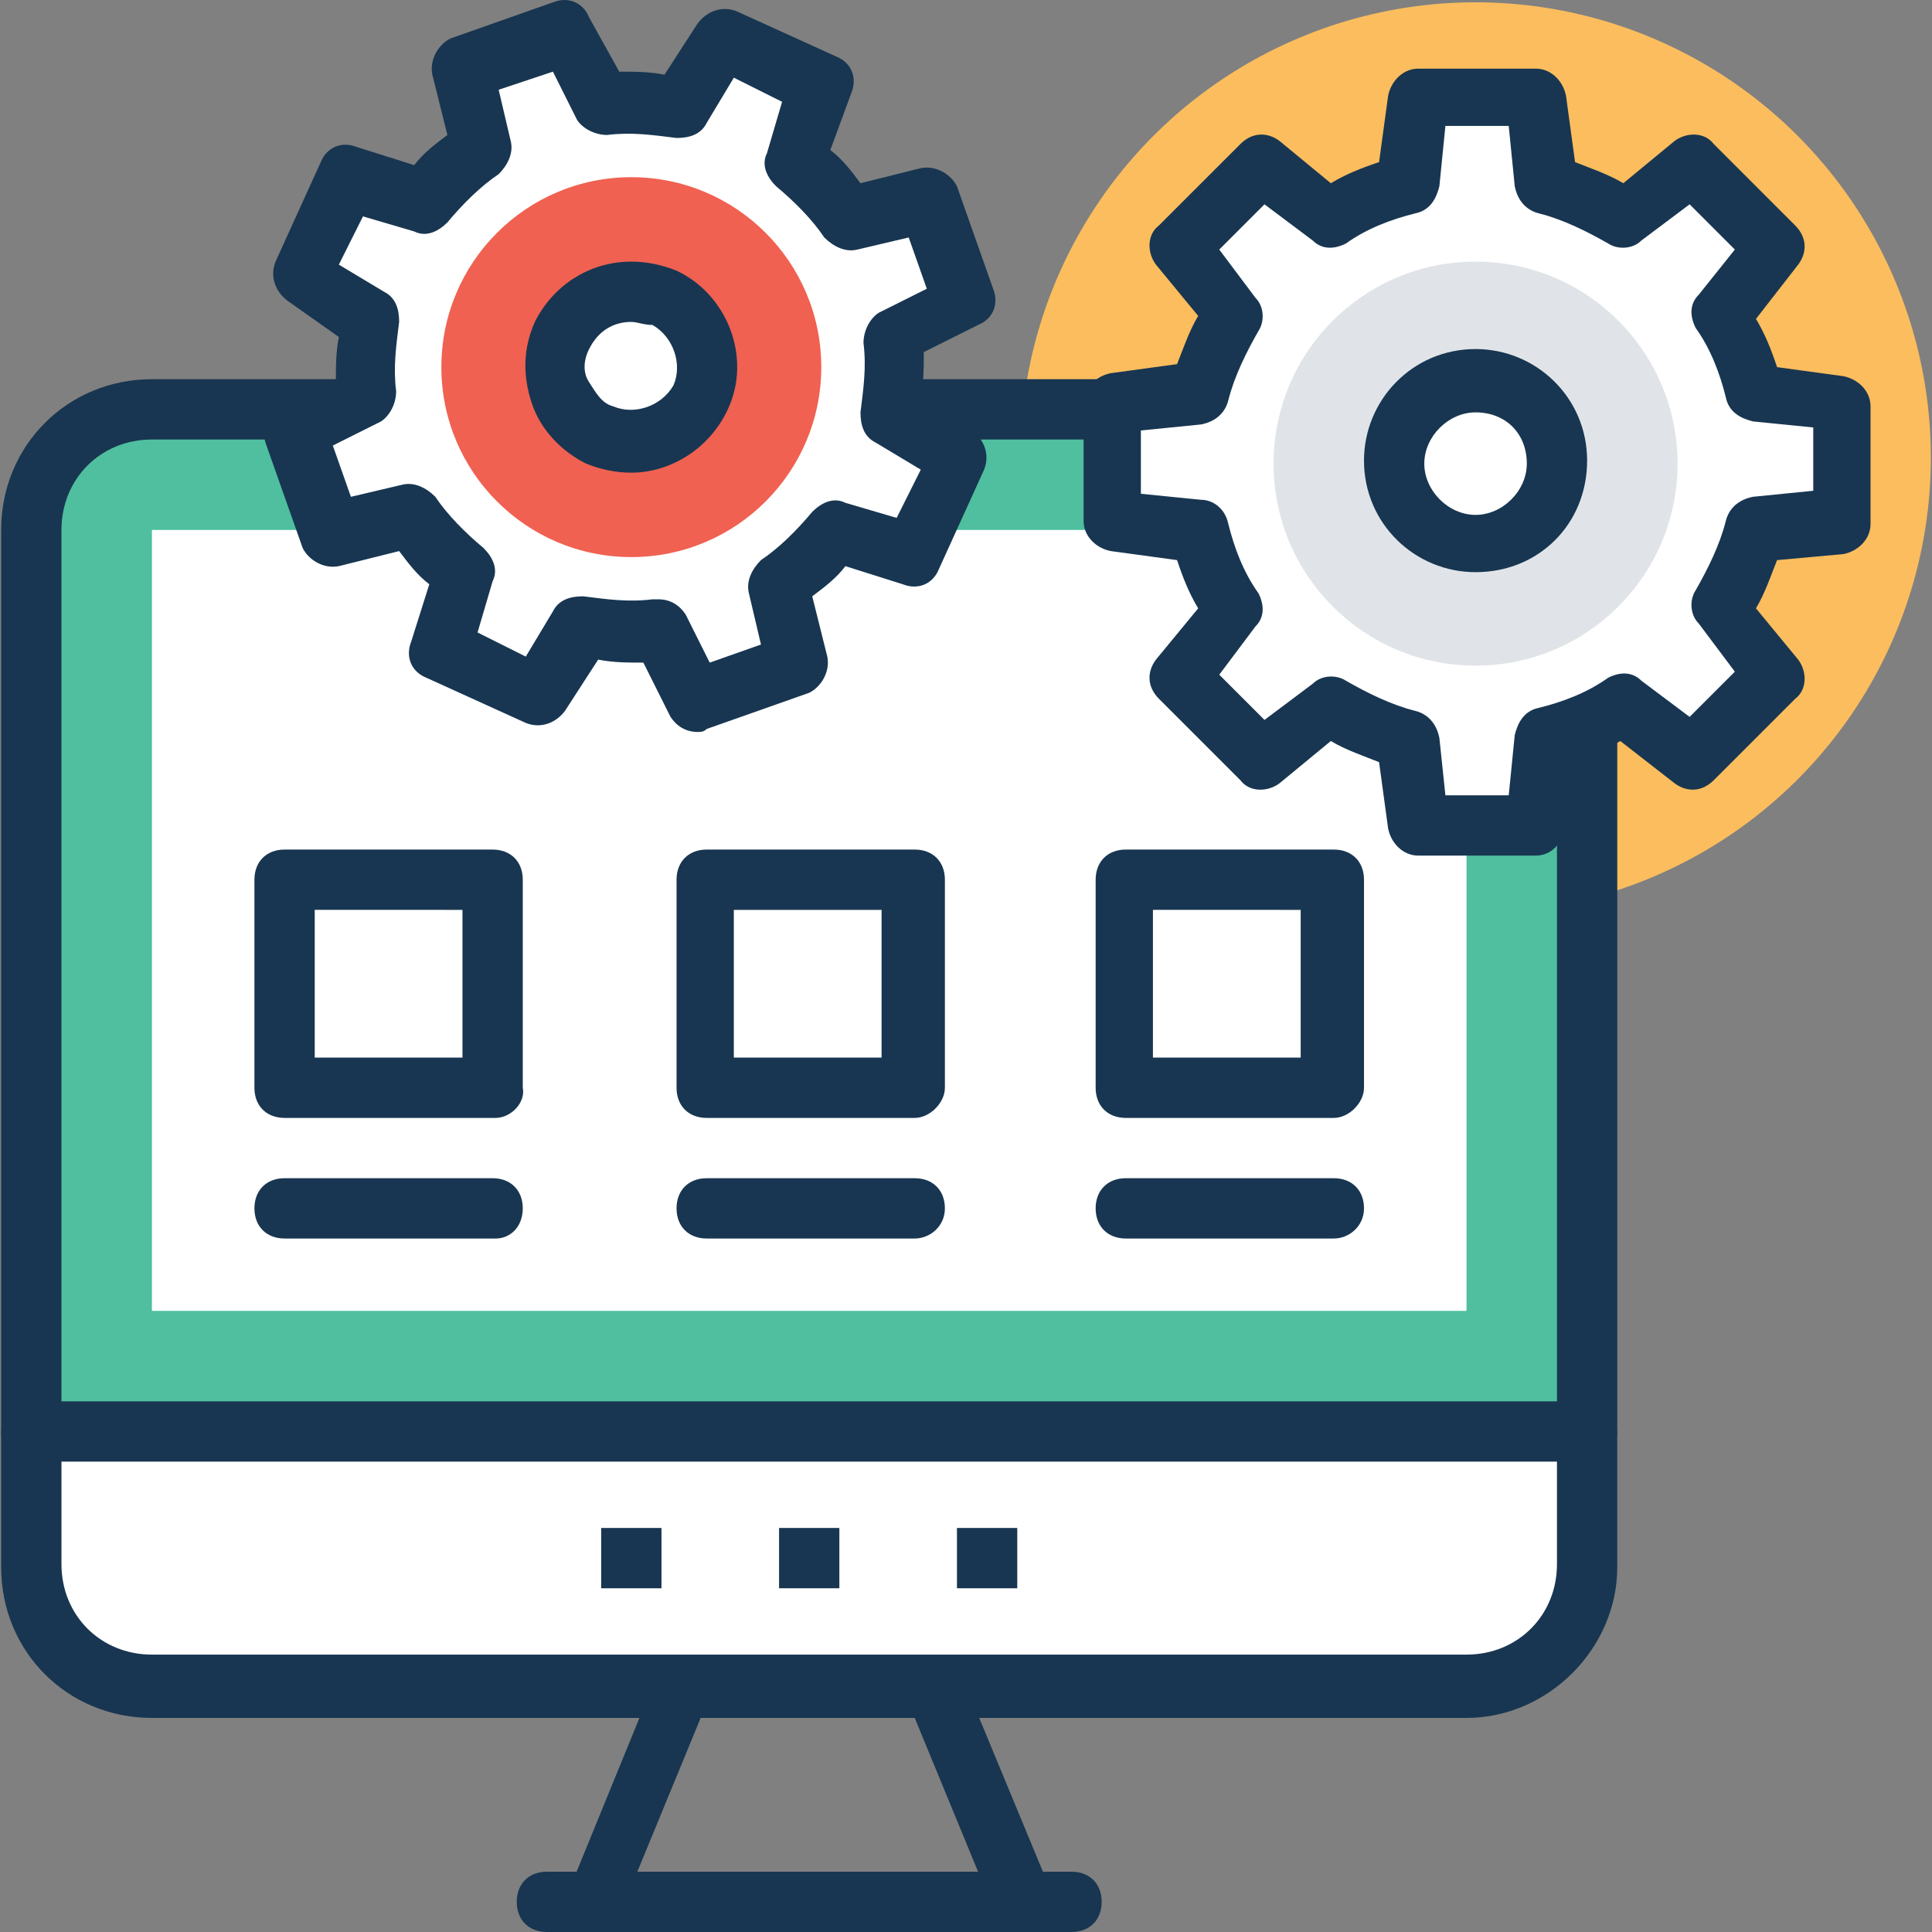 <?xml version="1.0" encoding="iso-8859-1"?>
<!-- Generator: Adobe Illustrator 19.0.0, SVG Export Plug-In . SVG Version: 6.00 Build 0)  -->
<svg version="1.1" id="Capa_1" xmlns="http://www.w3.org/2000/svg" xmlns:xlink="http://www.w3.org/1999/xlink" x="0px" y="0px"
	 viewBox="0 0 504.727 504.727" style="enable-background:new 0 0 504.727 504.727;" xml:space="preserve">
<rect x="0" y="0" width="504.727" height="504.727" fill="#808080" stroke="none"/>
<circle style="fill:#FBBD5E;" cx="385.483" cy="119.545" r="118.942"/>
<path style="fill:#4FBF9F;" d="M414.628,373.97V138.45c0-17.329-14.178-31.508-31.508-31.508H39.686
	c-17.329,0-31.508,14.178-31.508,31.508v235.52H414.628z"/>
<path style="fill:#183651;" d="M414.628,381.847H8.179c-4.726,0-7.877-3.151-7.877-7.877V138.45
	c0-22.055,17.329-39.385,39.385-39.385H383.12c22.055,0,39.385,17.329,39.385,39.385v235.52
	C422.505,378.696,418.566,381.847,414.628,381.847z M16.056,366.093h390.695V138.45c0-13.391-10.24-23.631-23.631-23.631H39.686
	c-13.391,0-23.631,10.24-23.631,23.631V366.093z"/>
<g>
	<rect x="39.686" y="138.45" style="fill:#FFFFFF;" width="343.434" height="204.012"/>
	<path style="fill:#FFFFFF;" d="M8.179,373.97v34.658c0,17.329,14.178,31.508,31.508,31.508H383.12
		c17.329,0,31.508-14.178,31.508-31.508V373.97H8.179z"/>
</g>
<g>
	<path style="fill:#183651;" d="M383.12,448.801H39.686c-22.055,0-39.385-17.329-39.385-39.385v-34.658
		c0-4.726,3.151-7.877,7.877-7.877h406.449c4.726,0,7.877,3.151,7.877,7.877v34.658C422.505,430.684,404.388,448.801,383.12,448.801
		z M16.056,381.847v26.782c0,13.391,10.24,23.631,23.631,23.631H383.12c13.391,0,23.631-10.24,23.631-23.631v-26.782H16.056z"/>
	<path style="fill:#183651;" d="M267.33,504.727L267.33,504.727H155.477c-2.363,0-4.726-1.575-6.302-3.151
		c-1.575-2.363-1.575-4.726-0.788-7.089l22.843-55.926c1.575-3.151,3.938-4.726,7.089-4.726h66.166c3.151,0,6.302,1.575,7.089,4.726
		l22.843,55.138c0.788,1.575,1.575,2.363,1.575,4.726C275.206,501.576,272.056,504.727,267.33,504.727z M166.505,488.973h89.009
		l-16.542-40.172h-55.926L166.505,488.973z"/>
</g>
<path style="fill:#183651;" d="M279.933,504.727H142.874c-4.726,0-7.877-3.151-7.877-7.877s3.151-7.877,7.877-7.877h137.058
	c4.726,0,7.877,3.151,7.877,7.877S284.659,504.727,279.933,504.727z"/>
<rect x="74.345" y="229.034" style="fill:#FFFFFF;" width="54.351" height="54.351"/>
<path style="fill:#183651;" d="M129.483,292.05H74.345c-4.726,0-7.877-3.151-7.877-7.877v-54.351c0-4.726,3.151-7.877,7.877-7.877
	h54.351c4.726,0,7.877,3.151,7.877,7.877v54.351C137.36,288.111,133.422,292.05,129.483,292.05z M82.222,276.296h38.597v-38.597
	H82.222V276.296z"/>
<rect x="183.834" y="229.034" style="fill:#FFFFFF;" width="54.351" height="54.351"/>
<path style="fill:#183651;" d="M238.973,292.05h-54.351c-4.726,0-7.877-3.151-7.877-7.877v-54.351c0-4.726,3.151-7.877,7.877-7.877
	h54.351c4.726,0,7.877,3.151,7.877,7.877v54.351C246.85,288.111,242.911,292.05,238.973,292.05z M191.711,276.296h38.597v-38.597
	h-38.597V276.296z"/>
<rect x="293.323" y="229.034" style="fill:#FFFFFF;" width="54.351" height="54.351"/>
<path style="fill:#183651;" d="M348.462,292.05h-54.351c-4.726,0-7.877-3.151-7.877-7.877v-54.351c0-4.726,3.151-7.877,7.877-7.877
	h54.351c4.726,0,7.877,3.151,7.877,7.877v54.351C356.339,288.111,352.4,292.05,348.462,292.05z M301.2,276.296h38.597v-38.597H301.2
	V276.296z"/>
<path style="fill:#183651;" d="M129.483,323.558H74.345c-4.726,0-7.877-3.151-7.877-7.877c0-4.726,3.151-7.877,7.877-7.877h54.351
	c4.726,0,7.877,3.151,7.877,7.877C136.573,320.407,133.422,323.558,129.483,323.558z"/>
<path style="fill:#183651;" d="M238.973,323.558h-54.351c-4.726,0-7.877-3.151-7.877-7.877c0-4.726,3.151-7.877,7.877-7.877h54.351
	c4.726,0,7.877,3.151,7.877,7.877C246.85,320.407,242.911,323.558,238.973,323.558z"/>
<g>
	<path style="fill:#183651;" d="M348.462,323.558h-54.351c-4.726,0-7.877-3.151-7.877-7.877c0-4.726,3.151-7.877,7.877-7.877h54.351
		c4.726,0,7.877,3.151,7.877,7.877C356.339,320.407,352.4,323.558,348.462,323.558z"/>
	<rect x="157.053" y="399.176" style="fill:#183651;" width="15.754" height="15.754"/>
	<rect x="203.526" y="399.176" style="fill:#183651;" width="15.754" height="15.754"/>
	<rect x="250" y="399.176" style="fill:#183651;" width="15.754" height="15.754"/>
</g>
<path style="fill:#FFFFFF;" d="M238.973,145.539l11.815-25.994l-18.117-10.24c1.575-7.089,1.575-14.178,0.788-20.48l18.905-9.452
	l-9.452-26.782l-20.48,4.726c-3.938-5.514-8.665-11.028-14.178-14.966l6.302-19.692L188.56,10.844l-10.24,17.329
	c-7.089-1.575-14.178-1.575-20.48-0.788l-9.452-18.905l-26.782,9.452l4.726,20.48c-5.514,3.938-11.028,8.665-14.966,14.178
	l-20.48-6.302L79.071,72.284l18.117,11.028c-1.575,7.089-1.575,14.178-0.788,20.48l-18.905,9.452l9.452,26.782l20.48-4.726
	c3.938,5.514,8.665,11.028,14.178,14.966l-6.302,19.692l25.994,11.815l11.028-18.117c7.089,1.575,14.178,1.575,20.48,0.788
	l9.452,18.905l26.782-9.452l-4.726-20.48c5.514-3.938,11.028-8.665,14.966-14.178L238.973,145.539z"/>
<path style="fill:#183651;" d="M182.259,191.225c-3.151,0-5.514-1.575-7.089-3.938l-7.089-14.178c-3.938,0-7.877,0-11.815-0.788
	l-8.665,13.391c-2.363,3.151-6.302,4.726-10.24,3.151l-25.994-11.815c-3.938-1.575-5.514-5.514-3.938-9.452l4.726-14.966
	c-3.151-2.363-5.514-5.514-7.877-8.665l-15.754,3.938c-3.938,0.788-7.877-1.575-9.452-4.726l-9.452-26.782
	c-1.575-3.938,0-7.877,3.938-9.452l14.178-7.089c0-3.938,0-7.877,0.788-11.815l-13.391-9.452c-3.151-2.363-4.726-6.302-3.151-10.24
	l11.815-25.994c1.575-3.938,5.514-5.514,9.452-3.938l14.966,4.726c2.363-3.151,5.514-5.514,8.665-7.877l-3.938-15.754
	c-0.788-3.938,1.575-7.877,4.726-9.452l26.782-9.452c3.938-1.575,7.877,0,9.452,3.938l7.877,14.178c3.938,0,7.877,0,11.815,0.788
	l8.665-13.391c2.363-3.151,6.302-4.726,10.24-3.151l25.994,11.815c3.938,1.575,5.514,5.514,3.938,9.452l-5.514,14.966
	c3.151,2.363,5.514,5.514,7.877,8.665l15.754-3.938c3.938-0.788,7.877,1.575,9.452,4.726l9.452,26.782
	c1.575,3.938,0,7.877-3.938,9.452l-14.178,7.089c0,3.938,0,7.877-0.788,11.815l13.391,8.665c3.151,2.363,4.726,6.302,3.151,10.24
	l-11.815,25.994c-1.575,3.938-5.514,5.514-9.452,3.938l-14.966-4.726c-2.363,3.151-5.514,5.514-8.665,7.877l3.938,15.754
	c0.788,3.938-1.575,7.877-4.726,9.452l-26.782,9.452C183.834,191.225,183.046,191.225,182.259,191.225z M172.019,156.567
	c3.151,0,5.514,1.575,7.089,3.938l6.302,12.603l13.391-4.726l-3.151-13.391c-0.788-3.151,0.788-6.302,3.151-8.665
	c4.726-3.151,9.452-7.877,13.391-12.603c2.363-2.363,5.514-3.938,8.665-2.363l13.391,3.938l6.302-12.603l-11.815-7.089
	c-3.151-1.575-3.938-4.726-3.938-7.877c0.788-6.302,1.575-11.815,0.788-18.117c0-3.151,1.575-6.302,3.938-7.877l12.603-6.302
	l-4.726-13.391l-13.391,3.151c-3.151,0.788-6.302-0.788-8.665-3.151c-3.151-4.726-7.877-9.452-12.603-13.391
	c-2.363-2.363-3.938-5.514-2.363-8.665l3.938-13.391l-12.603-6.302l-7.089,11.815c-1.575,3.151-4.726,3.938-7.877,3.938
	c-6.302-0.788-11.815-1.575-18.117-0.788c-3.151,0-6.302-1.575-7.877-3.938l-6.302-12.603l-14.178,4.726l3.151,13.391
	c0.788,3.151-0.788,6.302-3.151,8.665c-4.726,3.151-9.452,7.877-13.391,12.603c-2.363,2.363-5.514,3.938-8.665,2.363L94.825,56.53
	l-6.302,12.603l11.815,7.089c3.151,1.575,3.938,4.726,3.938,7.877c-0.788,6.302-1.575,11.815-0.788,18.117
	c0,3.151-1.575,6.302-3.938,7.877l-12.603,6.302l4.726,13.391l13.391-3.151c3.151-0.788,6.302,0.788,8.665,3.151
	c3.151,4.726,7.877,9.452,12.603,13.391c2.363,2.363,3.938,5.514,2.363,8.665l-3.938,13.391l12.603,6.302l7.089-11.815
	c1.575-3.151,4.726-3.938,7.877-3.938c6.302,0.788,11.815,1.575,18.117,0.788C172.019,156.567,172.019,156.567,172.019,156.567z"/>
<circle style="fill:#F06151;" cx="164.93" cy="95.914" r="49.625"/>
<circle style="fill:#FFFFFF;" cx="164.93" cy="95.914" r="19.692"/>
<path style="fill:#183651;" d="M164.93,123.484c-3.938,0-7.877-0.788-11.815-2.363c-6.302-3.151-11.815-8.665-14.178-15.754
	c-2.363-7.089-2.363-14.178,0.788-21.268c4.726-9.452,14.178-15.754,25.206-15.754c3.938,0,7.877,0.788,11.815,2.363
	c13.391,6.302,19.692,22.843,13.391,36.234C185.41,117.182,175.17,123.484,164.93,123.484z M164.93,84.099
	c-4.726,0-8.665,2.363-11.028,7.089c-1.575,3.151-1.575,6.302,0,8.665c1.575,2.363,3.151,5.514,6.302,6.302
	c5.514,2.363,12.603,0,15.754-5.514c2.363-5.514,0-12.603-5.514-15.754C168.08,84.887,166.505,84.099,164.93,84.099z"/>
<path style="fill:#FFFFFF;" d="M480.794,136.087v-30.72l-22.843-2.363c-1.575-7.089-4.726-14.178-8.665-20.48l14.178-18.117
	l-21.268-21.268L424.08,57.318c-6.302-3.938-13.391-6.302-20.48-8.665l-2.363-22.843h-30.72l-2.363,22.843
	c-7.089,1.575-14.178,4.726-20.48,8.665l-18.117-14.178L308.29,64.407l14.178,18.117c-3.938,6.302-6.302,13.391-8.665,20.48
	l-22.843,2.363v30.72l22.843,2.363c1.575,7.089,4.726,14.178,8.665,20.48l-14.178,18.117l21.268,21.268l18.117-14.178
	c6.302,3.938,13.391,6.302,20.48,8.665l2.363,22.843h30.72l2.363-22.843c7.089-1.575,14.178-4.726,20.48-8.665l18.117,14.178
	l21.268-21.268l-14.178-18.117c3.938-6.302,6.302-13.391,8.665-20.48L480.794,136.087z"/>
<path style="fill:#183651;" d="M401.237,223.521h-30.72c-3.938,0-7.089-3.151-7.877-7.089l-2.363-17.329
	c-3.938-1.575-8.665-3.151-12.603-5.514l-13.391,11.028c-3.151,2.363-7.877,2.363-10.24-0.788l-21.268-21.268
	c-3.151-3.151-3.151-7.089-0.788-10.24l11.028-13.391c-2.363-3.938-3.938-7.877-5.514-12.603l-17.329-2.363
	c-3.938-0.788-7.089-3.938-7.089-7.877v-30.72c0-3.938,3.151-7.089,7.089-7.877l17.329-2.363c1.575-3.938,3.151-8.665,5.514-12.603
	l-11.028-13.391c-2.363-3.151-2.363-7.877,0.788-10.24l21.268-21.268c3.151-3.151,7.089-3.151,10.24-0.788l13.391,11.028
	c3.938-2.363,7.877-3.938,12.603-5.514l2.363-17.329c0.788-3.938,3.938-7.089,7.877-7.089h30.72c3.938,0,7.089,3.151,7.877,7.089
	l2.363,17.329c3.938,1.575,8.665,3.151,12.603,5.514l13.391-11.028c3.151-2.363,7.877-2.363,10.24,0.788l21.268,21.268
	c3.151,3.151,3.151,7.089,0.788,10.24l-11.028,14.178c2.363,3.938,3.938,7.877,5.514,12.603l17.329,2.363
	c3.938,0.788,7.089,3.938,7.089,7.877v30.72c0,3.938-3.151,7.089-7.089,7.877l-17.329,1.575c-1.575,3.938-3.151,8.665-5.514,12.603
	l11.028,13.391c2.363,3.151,2.363,7.877-0.788,10.24l-21.268,21.268c-3.151,3.151-7.089,3.151-10.24,0.788l-14.178-11.028
	c-3.938,2.363-7.877,3.938-12.603,5.514l-2.363,17.329C408.326,220.37,405.176,223.521,401.237,223.521z M377.606,207.767h16.542
	l1.575-15.754c0.788-3.151,2.363-6.302,6.302-7.089c6.302-1.575,12.603-3.938,18.117-7.877c3.151-1.575,6.302-1.575,8.665,0.788
	l12.603,9.452l11.815-11.815l-9.452-12.603c-2.363-2.363-2.363-6.302-0.788-8.665c3.151-5.514,6.302-11.815,7.877-18.117
	c0.788-3.151,3.151-5.514,7.089-6.302l15.754-1.575v-16.542l-15.754-1.575c-3.151-0.788-6.302-2.363-7.089-6.302
	c-1.575-6.302-3.938-12.603-7.877-18.117c-1.575-3.151-1.575-6.302,0.788-8.665l9.452-11.815L441.41,53.379l-12.603,9.452
	c-2.363,2.363-6.302,2.363-8.665,0.788c-5.514-3.151-11.815-6.302-18.117-7.877c-3.151-0.788-5.514-3.151-6.302-7.089l-1.575-15.754
	h-16.542l-1.575,15.754c-0.788,3.151-2.363,6.302-6.302,7.089c-6.302,1.575-12.603,3.938-18.117,7.877
	c-3.151,1.575-6.302,1.575-8.665-0.788l-12.603-9.452L318.53,65.194l9.452,12.603c2.363,2.363,2.363,6.302,0.788,8.665
	c-3.151,5.514-6.302,11.815-7.877,18.117c-0.788,3.151-3.151,5.514-7.089,6.302l-15.754,1.575v16.542l15.754,1.575
	c3.151,0,6.302,2.363,7.089,6.302c1.575,6.302,3.938,12.603,7.877,18.117c1.575,3.151,1.575,6.302-0.788,8.665l-9.452,12.603
	l11.815,11.815l12.603-9.452c2.363-2.363,6.302-2.363,8.665-0.788c5.514,3.151,11.815,6.302,18.117,7.877
	c3.151,0.788,5.514,3.151,6.302,7.089L377.606,207.767z"/>
<circle style="fill:#E0E4E8;" cx="385.483" cy="121.121" r="52.775"/>
<circle style="fill:#FFFFFF;" cx="385.483" cy="121.121" r="21.268"/>
<path style="fill:#183651;" d="M385.483,149.478c-15.754,0-29.145-12.603-29.145-29.145c0-15.754,12.603-29.145,29.145-29.145
	c15.754,0,29.145,12.603,29.145,29.145C414.628,136.874,402.025,149.478,385.483,149.478z M385.483,107.73
	c-7.089,0-13.391,6.302-13.391,13.391c0,7.089,6.302,13.391,13.391,13.391s13.391-6.302,13.391-13.391
	C398.874,113.244,393.36,107.73,385.483,107.73z"/>
<g>
</g>
<g>
</g>
<g>
</g>
<g>
</g>
<g>
</g>
<g>
</g>
<g>
</g>
<g>
</g>
<g>
</g>
<g>
</g>
<g>
</g>
<g>
</g>
<g>
</g>
<g>
</g>
<g>
</g>
</svg>
